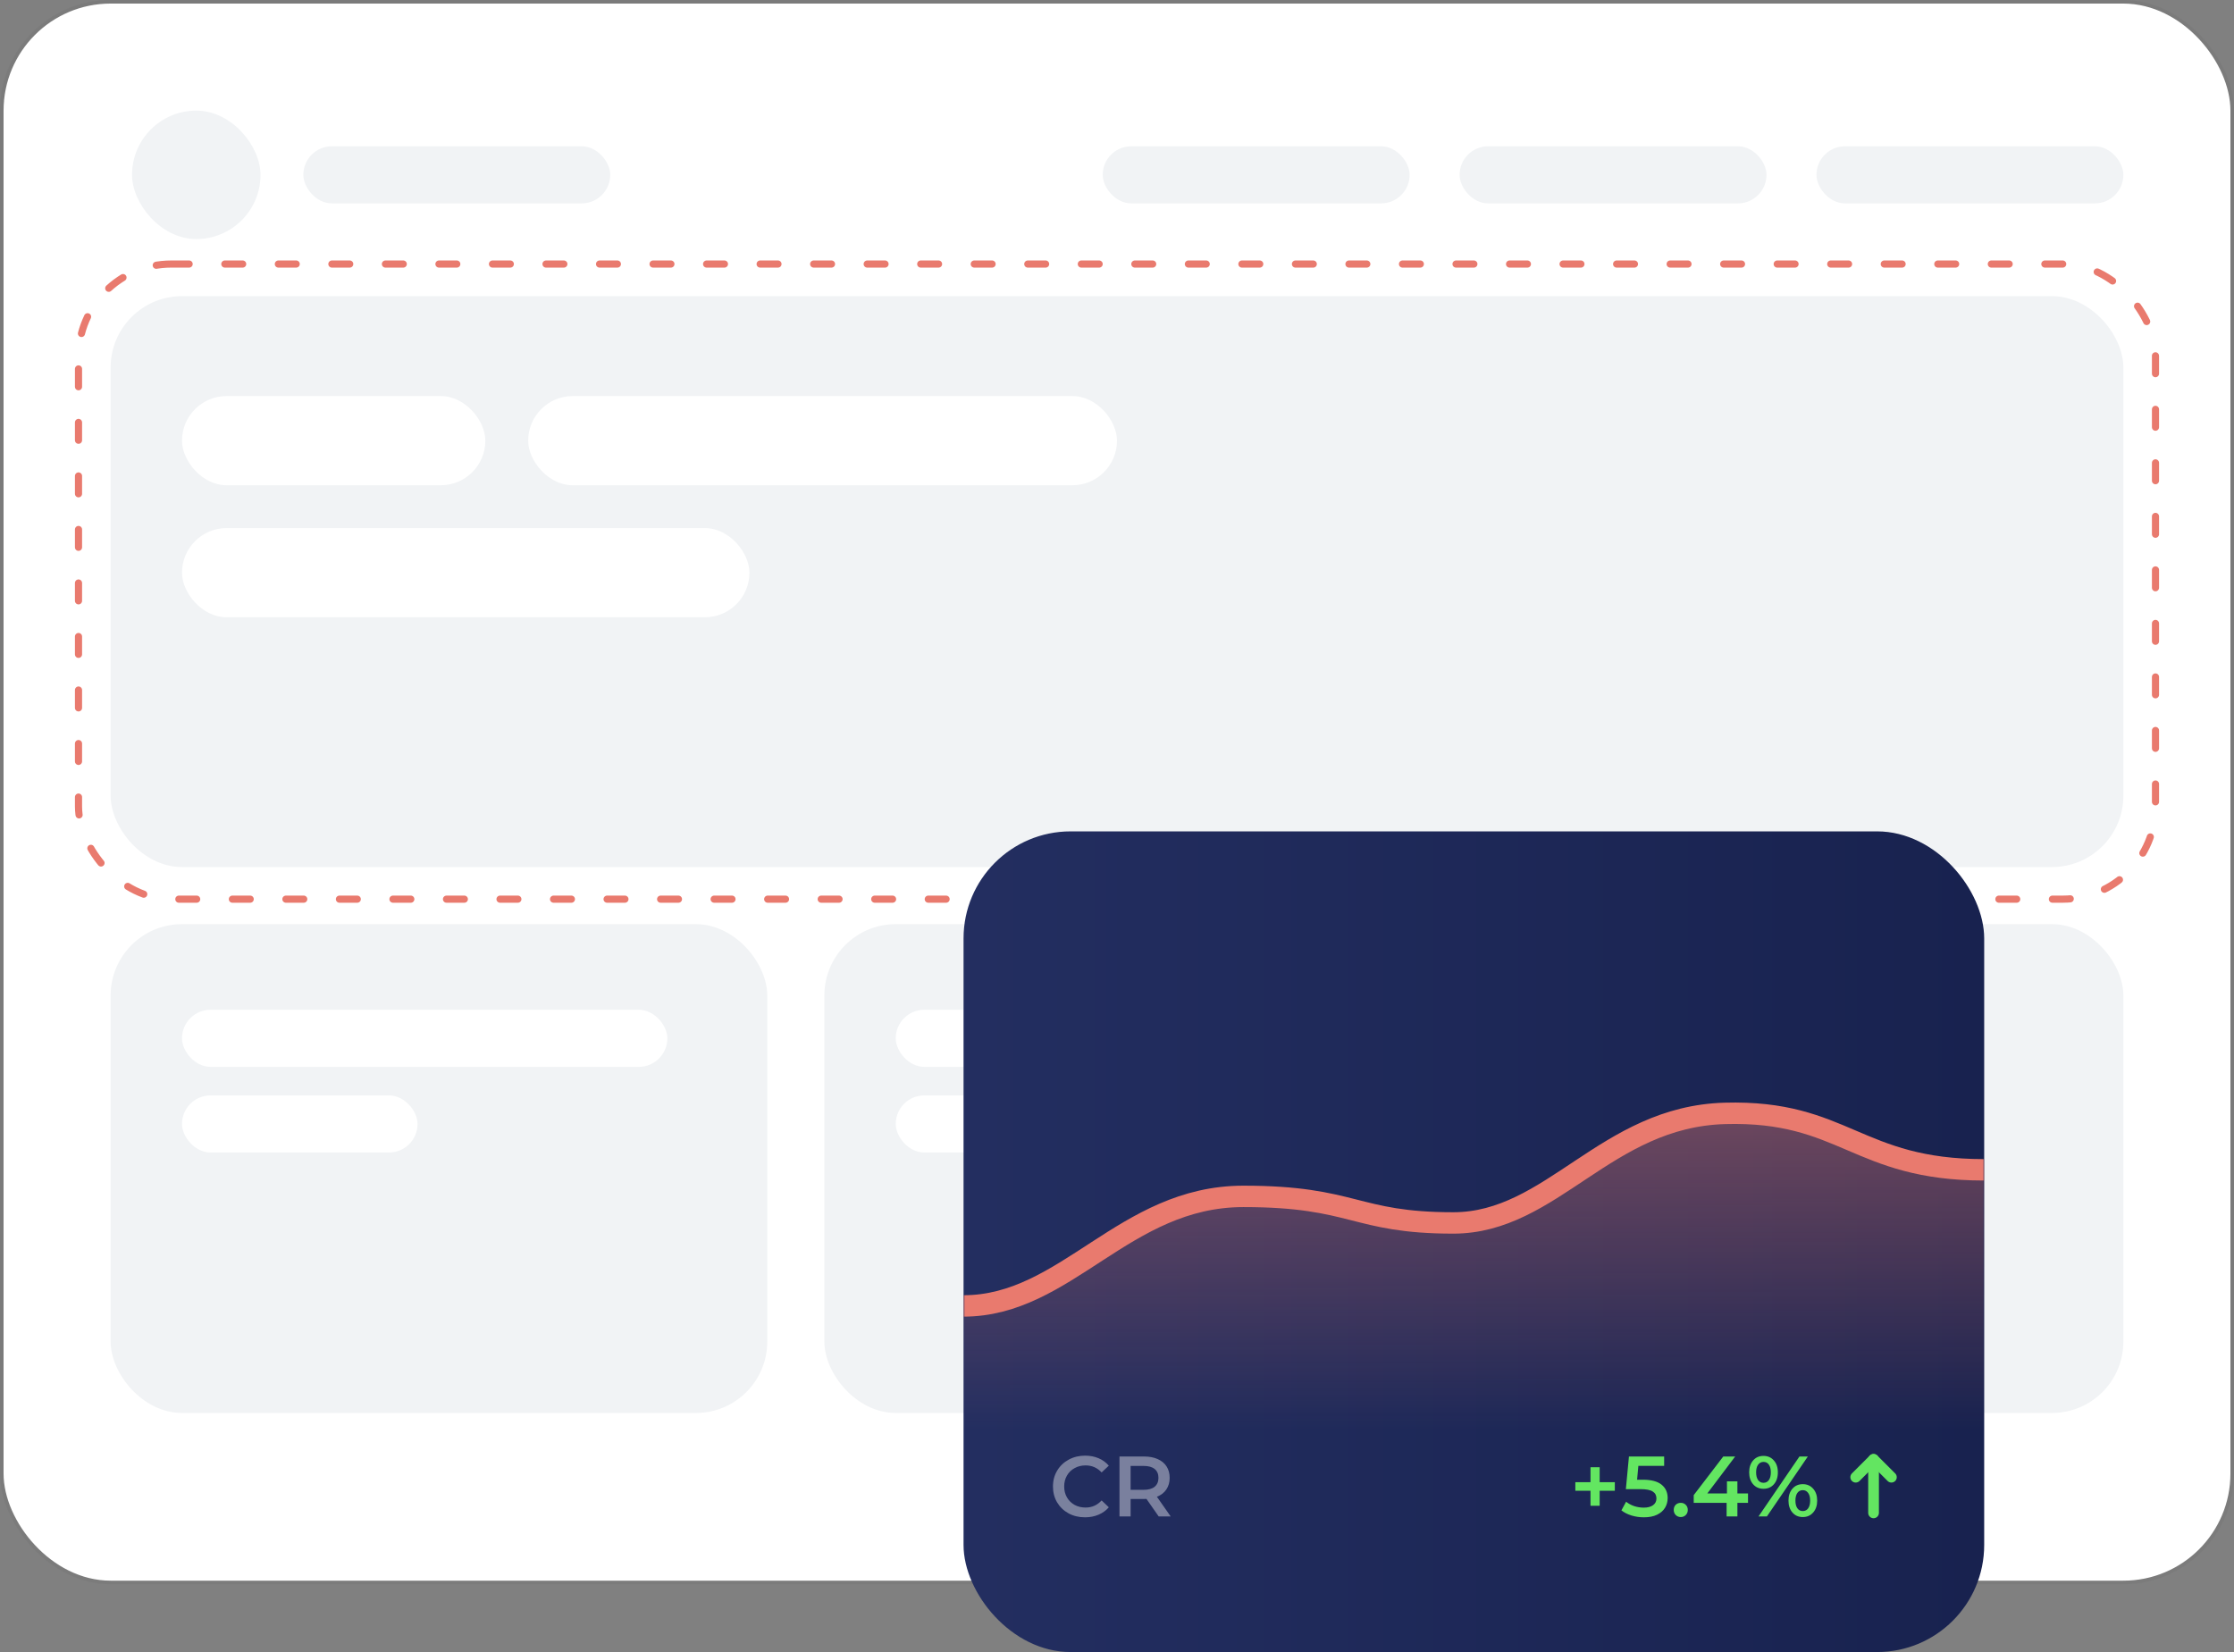 <svg width="626" height="463" viewBox="0 0 626 463" fill="none" xmlns="http://www.w3.org/2000/svg">
<rect x="0" y="0" width="626" height="463" fill="#808080" stroke="none"/>
<rect x="1" y="1" width="624" height="442" rx="30" fill="white"/>
<rect x="0.5" y="0.5" width="625" height="443" rx="30.5" stroke="#212121" stroke-opacity="0.05"/>
<rect x="22" y="74" width="582" height="178" rx="26" stroke="#E97A6E" stroke-width="2" stroke-linecap="round" stroke-dasharray="5 10"/>
<rect x="31" y="83" width="564" height="160" rx="20" fill="#F1F3F5"/>
<rect x="37" y="31" width="36" height="36" rx="18" fill="#F1F3F5"/>
<rect x="85" y="41" width="86" height="16" rx="8" fill="#F1F3F5"/>
<rect x="509" y="41" width="86" height="16" rx="8" fill="#F1F3F5"/>
<rect x="409" y="41" width="86" height="16" rx="8" fill="#F1F3F5"/>
<rect x="309" y="41" width="86" height="16" rx="8" fill="#F1F3F5"/>
<rect x="51" y="111" width="85" height="25" rx="12.5" fill="white"/>
<rect x="51" y="148" width="159" height="25" rx="12.5" fill="white"/>
<rect x="148" y="111" width="165" height="25" rx="12.5" fill="white"/>
<rect x="31" y="259" width="184" height="137" rx="20" fill="#F1F3F5"/>
<rect x="51" y="283" width="136" height="16" rx="8" fill="white"/>
<rect x="51" y="307" width="66" height="16" rx="8" fill="white"/>
<rect x="231" y="259" width="364" height="137" rx="20" fill="#F1F3F5"/>
<rect x="251" y="283" width="136" height="16" rx="8" fill="white"/>
<rect x="251" y="307" width="66" height="16" rx="8" fill="white"/>
<rect x="270" y="233" width="286" height="230" rx="30" fill="url(#paint0_linear)"/>
<mask id="mask0" mask-type="alpha" maskUnits="userSpaceOnUse" x="270" y="233" width="286" height="230">
<rect x="270" y="233" width="286" height="230" rx="30" fill="url(#paint1_linear)"/>
</mask>
<g mask="url(#mask0)">
<path opacity="0.4" d="M348.419 335.502C314.976 335.502 298.831 366.476 270 366.476V453H556V327.994C520.25 327.994 516.79 311.099 483.347 312.038C449.903 312.976 434.911 343.012 407.234 343.012C379.461 343.012 379.578 335.502 348.419 335.502Z" fill="url(#paint2_linear)"/>
<path d="M270 366C298.831 366 314.976 335.297 348.419 335.297C379.578 335.297 379.461 342.741 407.234 342.741C434.911 342.741 449.903 312.968 483.347 312.037C516.79 311.107 520.25 327.855 556 327.855" stroke="#E97A6E" stroke-width="6"/>
<path opacity="0.4" d="M304.032 425.24C302.336 425.24 300.8 424.872 299.424 424.136C298.064 423.384 296.992 422.352 296.208 421.04C295.44 419.728 295.056 418.248 295.056 416.6C295.056 414.952 295.448 413.472 296.232 412.16C297.016 410.848 298.088 409.824 299.448 409.088C300.824 408.336 302.36 407.96 304.056 407.96C305.432 407.96 306.688 408.2 307.824 408.68C308.96 409.16 309.92 409.856 310.704 410.768L308.688 412.664C307.472 411.352 305.976 410.696 304.2 410.696C303.048 410.696 302.016 410.952 301.104 411.464C300.192 411.96 299.48 412.656 298.968 413.552C298.456 414.448 298.2 415.464 298.2 416.6C298.2 417.736 298.456 418.752 298.968 419.648C299.48 420.544 300.192 421.248 301.104 421.76C302.016 422.256 303.048 422.504 304.2 422.504C305.976 422.504 307.472 421.84 308.688 420.512L310.704 422.432C309.92 423.344 308.952 424.04 307.8 424.52C306.664 425 305.408 425.24 304.032 425.24ZM324.686 425L321.254 420.08C321.11 420.096 320.894 420.104 320.606 420.104H316.814V425H313.694V408.2H320.606C322.062 408.2 323.326 408.44 324.398 408.92C325.486 409.4 326.318 410.088 326.894 410.984C327.47 411.88 327.758 412.944 327.758 414.176C327.758 415.44 327.446 416.528 326.822 417.44C326.214 418.352 325.334 419.032 324.182 419.48L328.046 425H324.686ZM324.614 414.176C324.614 413.104 324.262 412.28 323.557 411.704C322.854 411.128 321.822 410.84 320.462 410.84H316.814V417.536H320.462C321.822 417.536 322.854 417.248 323.557 416.672C324.262 416.08 324.614 415.248 324.614 414.176Z" fill="white"/>
<path d="M452.499 417.8H448.251V422H445.683V417.8H441.435V415.4H445.683V411.2H448.251V415.4H452.499V417.8ZM460.343 414.704C462.711 414.704 464.463 415.168 465.599 416.096C466.735 417.008 467.303 418.256 467.303 419.84C467.303 420.848 467.055 421.76 466.559 422.576C466.063 423.392 465.319 424.04 464.327 424.52C463.335 425 462.111 425.24 460.655 425.24C459.455 425.24 458.295 425.072 457.175 424.736C456.055 424.384 455.111 423.904 454.343 423.296L455.663 420.872C456.287 421.384 457.031 421.792 457.895 422.096C458.775 422.384 459.679 422.528 460.607 422.528C461.711 422.528 462.575 422.304 463.199 421.856C463.839 421.392 464.159 420.76 464.159 419.96C464.159 419.096 463.815 418.448 463.127 418.016C462.455 417.568 461.295 417.344 459.647 417.344H455.591L456.455 408.2H466.319V410.816H459.095L458.735 414.704H460.343ZM470.975 425.168C470.431 425.168 469.967 424.984 469.583 424.616C469.199 424.232 469.007 423.752 469.007 423.176C469.007 422.584 469.191 422.104 469.559 421.736C469.943 421.368 470.415 421.184 470.975 421.184C471.535 421.184 471.999 421.368 472.367 421.736C472.751 422.104 472.943 422.584 472.943 423.176C472.943 423.752 472.751 424.232 472.367 424.616C471.983 424.984 471.519 425.168 470.975 425.168ZM489.821 421.184H486.845V425H483.821V421.184H474.605V419.024L482.885 408.2H486.221L478.421 418.544H483.917V415.16H486.845V418.544H489.821V421.184ZM494.152 417.248C492.952 417.248 491.984 416.824 491.248 415.976C490.512 415.128 490.144 414.016 490.144 412.64C490.144 411.264 490.512 410.152 491.248 409.304C491.984 408.456 492.952 408.032 494.152 408.032C495.352 408.032 496.32 408.456 497.056 409.304C497.808 410.136 498.184 411.248 498.184 412.64C498.184 414.032 497.808 415.152 497.056 416C496.32 416.832 495.352 417.248 494.152 417.248ZM504.232 408.2H506.584L495.112 425H492.76L504.232 408.2ZM494.152 415.568C494.808 415.568 495.312 415.312 495.664 414.8C496.032 414.288 496.216 413.568 496.216 412.64C496.216 411.712 496.032 410.992 495.664 410.48C495.312 409.968 494.808 409.712 494.152 409.712C493.528 409.712 493.024 409.976 492.64 410.504C492.272 411.016 492.088 411.728 492.088 412.64C492.088 413.552 492.272 414.272 492.64 414.8C493.024 415.312 493.528 415.568 494.152 415.568ZM505.168 425.168C503.968 425.168 503 424.744 502.264 423.896C501.528 423.048 501.16 421.936 501.16 420.56C501.16 419.184 501.528 418.072 502.264 417.224C503 416.376 503.968 415.952 505.168 415.952C506.368 415.952 507.336 416.376 508.072 417.224C508.824 418.072 509.2 419.184 509.2 420.56C509.2 421.936 508.824 423.048 508.072 423.896C507.336 424.744 506.368 425.168 505.168 425.168ZM505.168 423.488C505.808 423.488 506.312 423.232 506.68 422.72C507.048 422.192 507.232 421.472 507.232 420.56C507.232 419.648 507.048 418.936 506.68 418.424C506.312 417.896 505.808 417.632 505.168 417.632C504.528 417.632 504.024 417.888 503.656 418.4C503.288 418.912 503.104 419.632 503.104 420.56C503.104 421.488 503.288 422.208 503.656 422.72C504.024 423.232 504.528 423.488 505.168 423.488Z" fill="#63E661"/>
<path d="M525 424V409" stroke="#63E561" stroke-width="3" stroke-miterlimit="10" stroke-linecap="round" stroke-linejoin="round"/>
<path d="M520 414L525 409L530 414" stroke="#63E561" stroke-width="3" stroke-miterlimit="10" stroke-linecap="round" stroke-linejoin="round"/>
</g>
<defs>
<linearGradient id="paint0_linear" x1="271.117" y1="348.827" x2="556" y2="348.827" gradientUnits="userSpaceOnUse">
<stop stop-color="#232E60"/>
<stop offset="1" stop-color="#18224F"/>
</linearGradient>
<linearGradient id="paint1_linear" x1="271.117" y1="348.827" x2="556" y2="348.827" gradientUnits="userSpaceOnUse">
<stop stop-color="#232E60"/>
<stop offset="1" stop-color="#18224F"/>
</linearGradient>
<linearGradient id="paint2_linear" x1="413" y1="312" x2="413" y2="400.758" gradientUnits="userSpaceOnUse">
<stop stop-color="#E97A6E"/>
<stop offset="1" stop-color="#E97A6E" stop-opacity="0"/>
</linearGradient>
</defs>
</svg>
